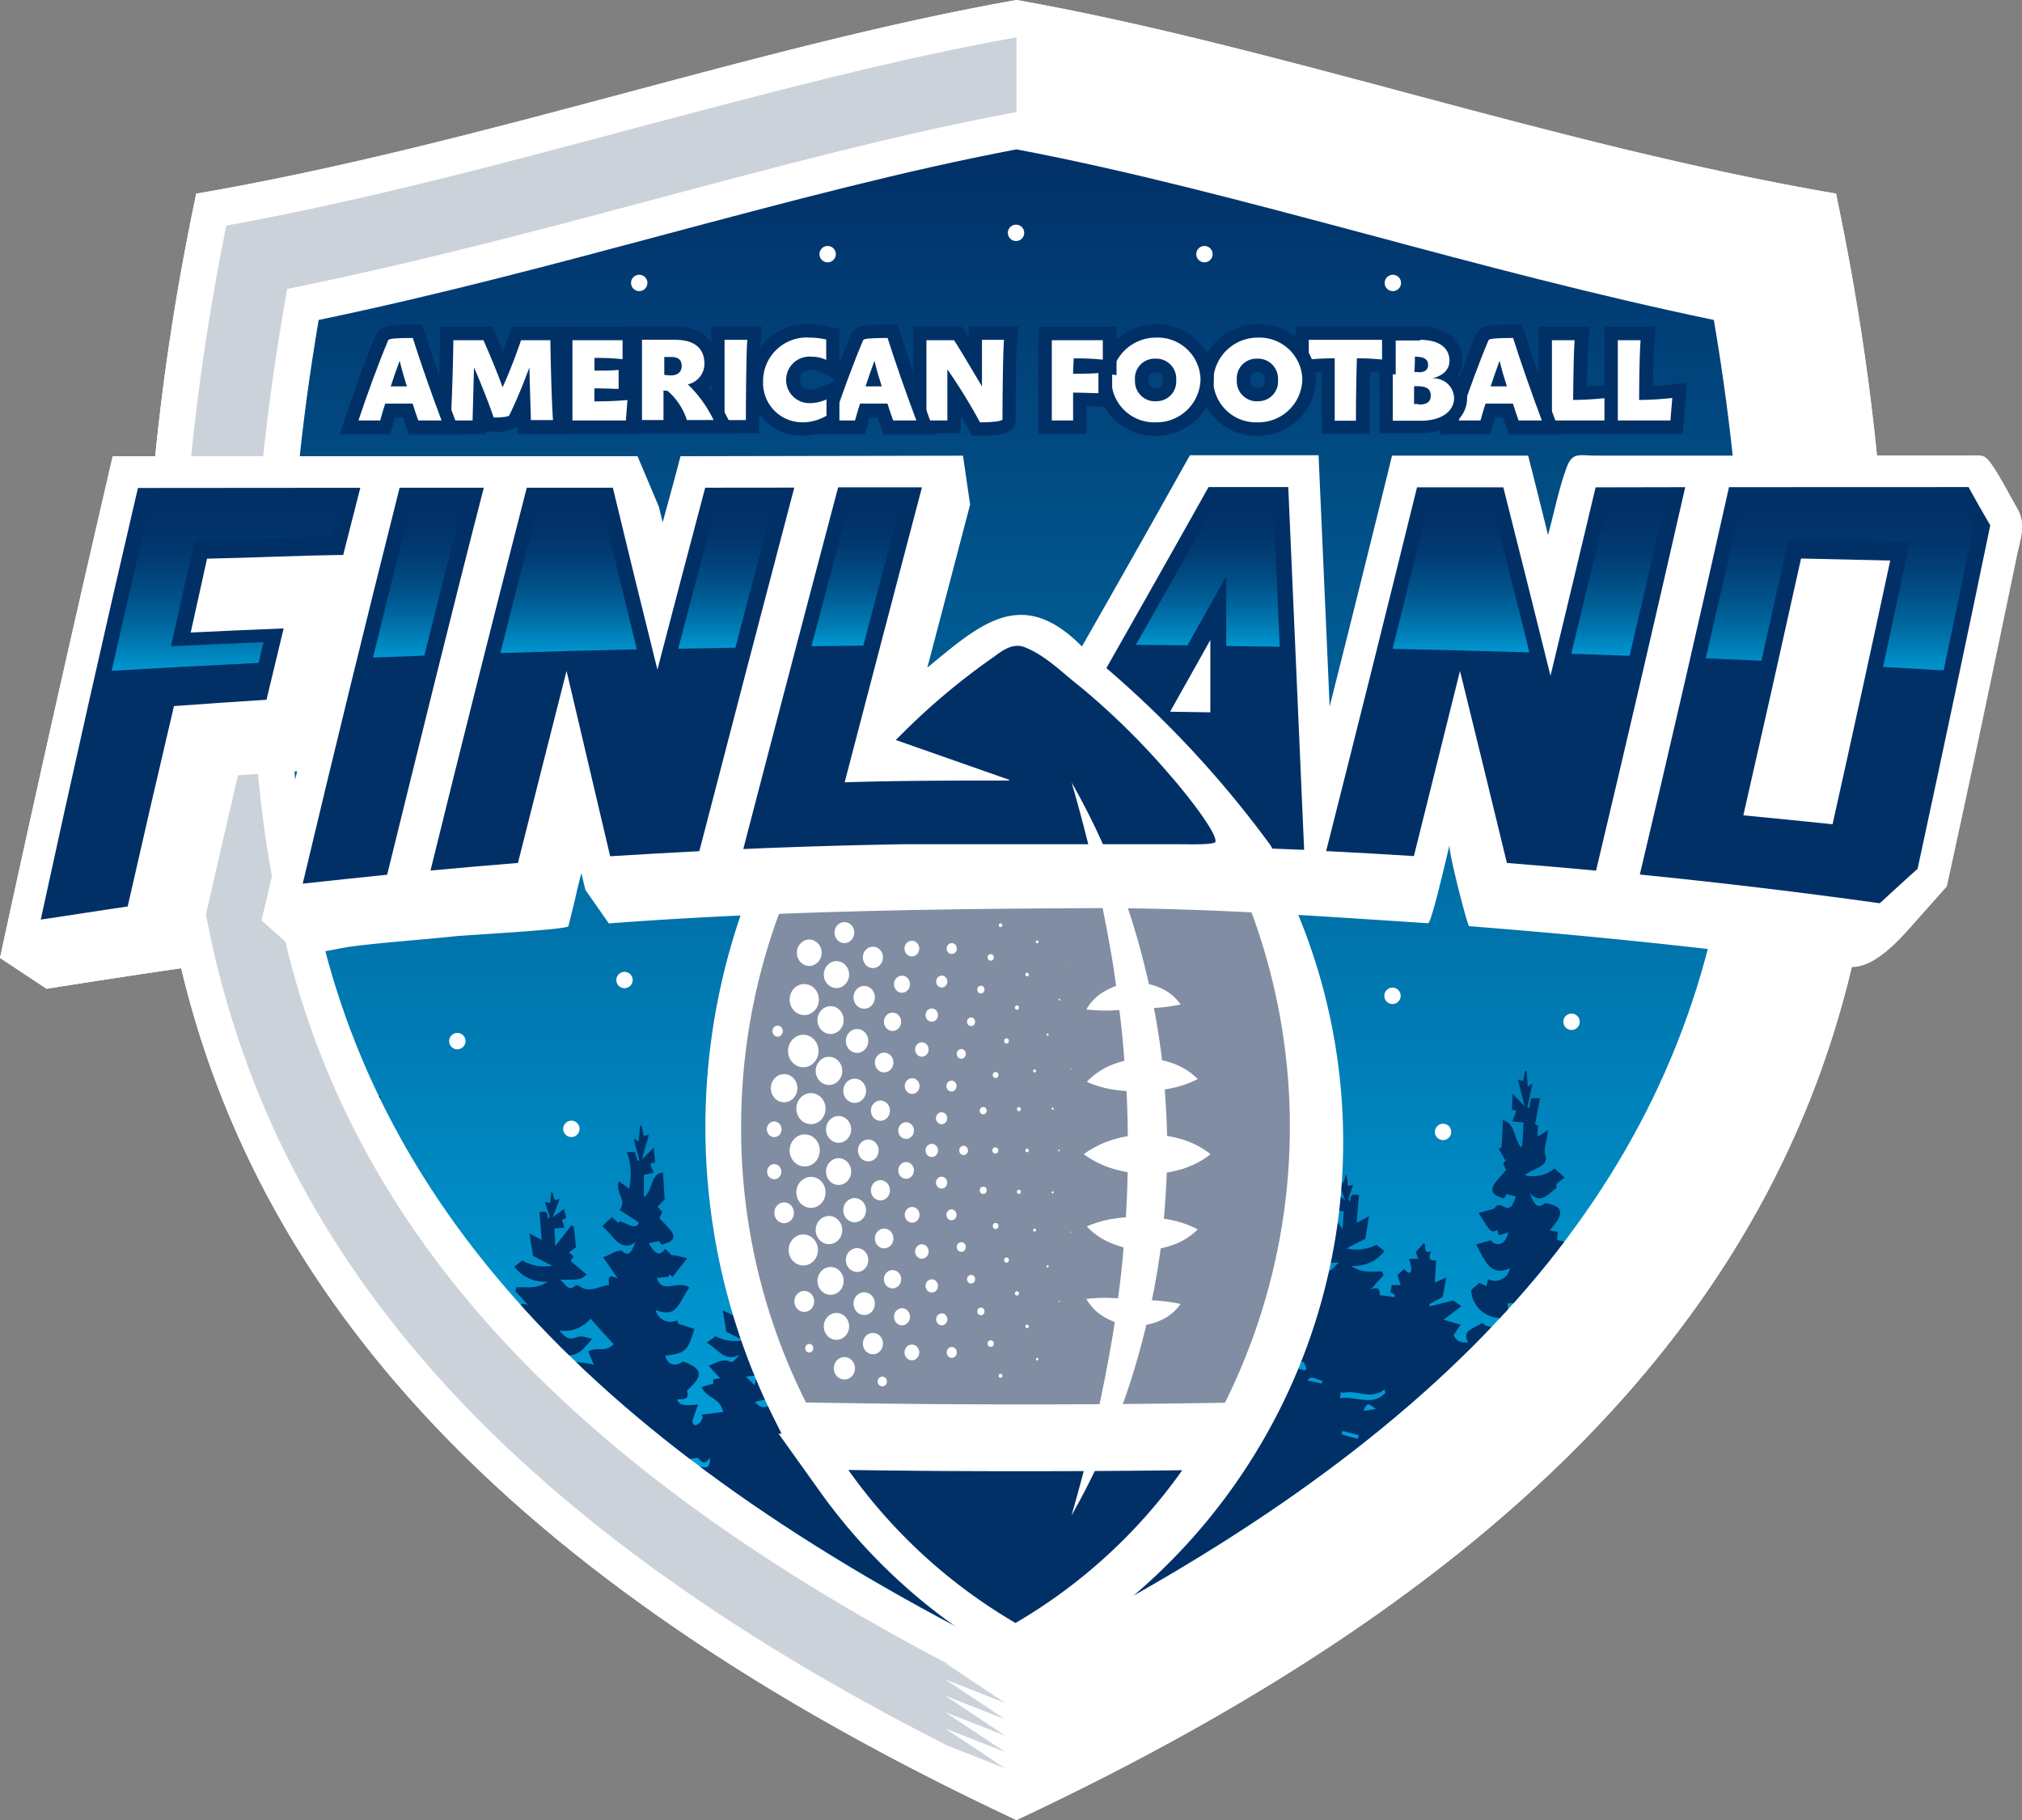 <?xml version="1.0" encoding="UTF-8"?> <svg xmlns="http://www.w3.org/2000/svg" xmlns:xlink="http://www.w3.org/1999/xlink" viewBox="0 0 226.77 204.1"><rect x="0" y="0" width="226.77" height="204.1" fill="#808080" stroke="none"/><defs><style>.cls-1{fill:none;}.cls-2,.cls-7{fill:#fff;}.cls-3{fill:url(#linear-gradient);}.cls-4{fill:#ccd2da;}.cls-5{clip-path:url(#clip-path);}.cls-6,.cls-9{fill:#013067;}.cls-7,.cls-8,.cls-9{fill-rule:evenodd;}.cls-8{fill:#818da2;}.cls-10{fill:url(#linear-gradient-2);}.cls-11{fill:url(#linear-gradient-3);}.cls-12{fill:url(#linear-gradient-4);}.cls-13{fill:url(#linear-gradient-5);}.cls-14{fill:url(#linear-gradient-6);}.cls-15{fill:url(#linear-gradient-7);}.cls-16{fill:url(#linear-gradient-8);}.cls-17{fill:url(#linear-gradient-9);}.cls-18{fill:url(#linear-gradient-10);}</style><linearGradient id="linear-gradient" x1="113.95" y1="185.87" x2="113.95" y2="16.75" gradientUnits="userSpaceOnUse"><stop offset="0" stop-color="#00b1eb"></stop><stop offset="1" stop-color="#013067"></stop></linearGradient><clipPath id="clip-path"><path class="cls-1" d="M114,185.87c-47.44-23.57-72.63-51.09-79.07-86.2l-.07-.34c-3.53-17.25-3.2-39.51.88-63.45,13.24-2.75,26.2-6.21,38.81-9.58,13.77-3.67,26.82-7.16,39.45-9.55,12.64,2.39,25.69,5.88,39.45,9.55C166,29.67,179,33.13,192.21,35.88c4.08,23.94,4.42,46.2.89,63.45l-.07.34C186.59,134.78,161.4,162.3,114,185.87Z"></path></clipPath><linearGradient id="linear-gradient-2" x1="46.92" y1="73.75" x2="46.92" y2="56.11" gradientUnits="userSpaceOnUse"><stop offset="0" stop-color="#00b1eb" stop-opacity="0.8"></stop><stop offset="1" stop-color="#013067" stop-opacity="0"></stop></linearGradient><linearGradient id="linear-gradient-3" x1="63.77" y1="73.23" x2="63.77" y2="56.1" xlink:href="#linear-gradient-2"></linearGradient><linearGradient id="linear-gradient-4" x1="81.43" y1="72.71" x2="81.43" y2="56.09" xlink:href="#linear-gradient-2"></linearGradient><linearGradient id="linear-gradient-5" x1="25.33" y1="75.19" x2="25.33" y2="56.11" xlink:href="#linear-gradient-2"></linearGradient><linearGradient id="linear-gradient-6" x1="206.33" y1="75.21" x2="206.33" y2="56.03" xlink:href="#linear-gradient-2"></linearGradient><linearGradient id="linear-gradient-7" x1="163.85" y1="73.16" x2="163.85" y2="56.06" xlink:href="#linear-gradient-2"></linearGradient><linearGradient id="linear-gradient-8" x1="181.52" y1="73.54" x2="181.52" y2="56.05" xlink:href="#linear-gradient-2"></linearGradient><linearGradient id="linear-gradient-9" x1="135.46" y1="72.52" x2="135.46" y2="56.03" xlink:href="#linear-gradient-2"></linearGradient><linearGradient id="linear-gradient-10" x1="96.08" y1="72.46" x2="96.08" y2="56.04" xlink:href="#linear-gradient-2"></linearGradient></defs><title>Amercan_Football_Finland-logo-nega-rgb</title><g id="Logo_Artwork" data-name="Logo Artwork"><path class="cls-2" d="M205.92,21.72C174.21,16.28,143.25,5.19,114,0,84.65,5.19,53.69,16.28,22,21.72c.24,0-10.65,43.29-2.92,81C26.7,144.31,56.45,177.13,114,204.1c57.5-27,87.26-59.79,94.89-101.38C216.56,65,205.68,21.69,205.92,21.72ZM193.1,99.33l-.07.34c-6.44,35.11-31.63,62.63-79.08,86.2-47.44-23.57-72.63-51.09-79.07-86.2l-.07-.34c-3.53-17.25-3.2-39.51.88-63.45,13.24-2.75,26.2-6.21,38.81-9.58,13.77-3.67,26.82-7.16,39.45-9.55,12.64,2.39,25.69,5.88,39.45,9.55C166,29.67,179,33.13,192.21,35.88,196.29,59.82,196.63,82.08,193.1,99.33Z"></path><path class="cls-2" d="M226.31,57.16l-.06-.11c-.9-1.56-1.72-3.2-2.71-4.7s-1.16-1.26-2.8-1.26H210.5a282.56,282.56,0,0,0-4.58-29.38C174.21,16.28,143.25,5.19,114,0,84.65,5.19,53.69,16.28,22,21.72a278,278,0,0,0-4.6,29.47H12.67C8.29,69.87,4.06,88.67,0,107.42l5.22,3.46q7.53-1.2,15.1-2.3C29.6,147.41,59.18,178.41,114,204.1c54.86-25.73,84.45-56.79,93.68-95.7,2.77.09,5.65-3.37,7.3-5.22l3.36-3.78c2.69-12.22,5.25-24.5,7.8-36.76C226.49,60.71,227.28,59,226.31,57.16Z"></path><path class="cls-3" d="M114,185.87c-47.44-23.57-72.63-51.09-79.07-86.2l-.07-.34c-3.53-17.25-3.2-39.51.88-63.45,13.24-2.75,26.2-6.21,38.81-9.58,13.77-3.67,26.82-7.16,39.45-9.55,12.64,2.39,25.69,5.88,39.45,9.55C166,29.67,179,33.13,192.21,35.88c4.08,23.94,4.42,46.2.89,63.45l-.07.34C186.59,134.78,161.4,162.3,114,185.87Z"></path><path class="cls-4" d="M25.38,25.3c15.64-2.84,31.11-7,46.08-11C86.23,10.39,100.19,6.66,114,4.19v8.37l-.73.14c-12.79,2.42-25.88,5.91-39.75,9.62C61,25.66,48,29.11,34.89,31.84l-2.69.56-.47,2.77c-4.21,24.7-4.51,47.18-.86,65l.05.28c6.45,35.15,30.53,62.67,75.57,86.24l-.45-.18,6.75,4.49L106,188.32l6.75,4.49L106,190.15l6.75,4.49L106,192l6.75,4.48L106,193.82l6.75,4.49L106,195.65l.06,0c-49.5-25.16-76-55.12-83.1-93.82C18.74,81.07,19.59,53.92,25.38,25.3Z"></path><g class="cls-5"><g id="c4YzKd.tif"><path class="cls-6" d="M109.08,176a13.88,13.88,0,0,1,1.65-.55V175l-3.41-1,3.15-1.44c0-.36,0-.68-.06-.87L108,171l2-1.73-2.15-.25c.18-.76,1.15-1,.61-2a4.1,4.1,0,0,1-1.65.2c.28-.45.49-.79.69-1.13l-.51-.47,1.06-.82-.18-.07c.07-.61.15-1.21.23-1.85-1.63.52-2-.66-1.12-2.1l-.45-.42.91-1.64-.17-.16-.88.22v-.92l-.78-.16c.23-.94.46-1.9.72-3l-1.84.46c.21-1,.36-1.72.51-2.42l-1.59-.23c-.14-1.49,3-4,1.21-4.55-.63-.07-.71-.64-1.06-.91-1,.82-1.86.58-2.15-.58,1.15-.31,2.64,0,2.77-2.14.87-.92.38-1.21-.45-1.86l-.79.34c0-.33-.1-.59-.15-.86a1.68,1.68,0,0,1-2.48-1.32c2.64,1.2,2.56-.89,3.78-2.69a11.2,11.2,0,0,0-1.57-.54c-.82.9-1.76.49-2.1-1l1.07.39.29-.66.53.37,1.56-2.34-1.64-.47v.13l-.86-.81c-.85,1.25-1.42.16-1.71-.85l.66.08.24-.56.47.74c2.61-.79.69-2-.29-3.35.12-.24.25-.5.41-.8l-.84-.51a16.12,16.12,0,0,0,1.24-1.24l-.24-.07c0-1.06-.11-2.12-.16-3.2-1.32.82-1.18,1.89-1.87,3.1l-.24-.07v-2.71l1.17-.22-.62-1.27.68-.15c-.06-.56-.12-1-.2-1.75l-1.27,1.4c.25-1.1.48-2.05.72-3.09l-.54.21c-.09-.52-.16-1-.24-1.45h-.19l-.12,2.09-.57-.53c.21,1,.37,1.84.54,2.68l-.21,0c0-.3-.08-.6-.12-.85h-1l.59,3-.39.2a2.6,2.6,0,0,1,.05,1.24,3,3,0,0,1-1.17-.82c.13,1.35.25,2.55.37,3.84l1.9,1.46c-.18,1.15-1.42,0-2.17-.07l-.08.2-.76-.8-1,1c1,1.32,1.86,3.66,3.86,2-.89,1.73-1.09,1.83-1.86,1.24-3,.55-1.51,1.5-.53,3.22l-.93.09.07,1c-.94.45-1.55,0-2.13-.8.69-.42.14-.69-.05-.88,1-1,.58-2.1.43-3.23-1.32-.17-1,1.69-2.09,2.19,0-.77-.06-1.42-.09-2l1.17-.18L92,131.8l.58-.21c-.06-.41-.12-.77-.2-1.31L91,131.43c.29-.84.53-1.52.81-2.35-.95.58-.56-.51-1-.83l-.13,1.38-.56-.08c.18.63.33,1.17.43,1.54l-1.28-.58.57,2.29c-.06.1-.28.29-.25.41.35,1.8-.51.33-1.08.28-.54.92.92,1.69,0,2.57l2.37,1.2c-1.16.83-2.09-.47-3.4-.44l-.91.78c1.29.6,2,2.56,3.81,1.57-.39.42-.88.93-1.18.81-.87-.37-1.54.17-2.3.28l-.11.27,1.31,1.56-.8.11v.69l-1.48.44a35.88,35.88,0,0,1,2.83,2.82c-1.08.73-2.42.67-2.67.06-1.19-.22-1,1.57-2,1.85,0-.62-.09-1.16-.14-1.69l1-.15.34-2.16-1.48,1c.26-.66.49-1.23.74-1.89l-.57.1-.19-.81L83,143.87,83.3,145l-1.14-.6-.18.21a3.73,3.73,0,0,1,.25,2.9l-1.18-.57c.14.83.27,1.55.41,2.41l1.88.94a4.53,4.53,0,0,1-3.08-.45l-1,.73c1.2.64,2,2.24,3.68,1.36-.34.39-.8.91-1,.79-.86-.44-1.56.11-2.46.43l1.29,1.42-.78.1v.49l-1.32.39c.58,1.28,2.12,1.17,2.43,2.79l-2.42.3.13.27c-.09.61-1.06,1.43-1.15.43.19-.58.39-1.17.62-1.85-1.73.18-2,.11-2.35-.55.59-.08,1.46.14,1.11-1,1.73-1.54,1.92-2.44-.43-3.27-.94.64-1.73.39-2-.65,2.37-.25,2.56-.66,3.26-3l-1.83-.58s0-.18-.11-.37a1.72,1.72,0,0,1-2.4-1.18c2.42,1,2.55-.79,3.79-2.52-1.47-.86-3.06.84-3.65-1.07l1.35-.13v-.29l.42.31,1.63-2.1-1.63-.38,0,.17-.83-.84c-.75,1.1-1.39.23-1.83-.63l1.12-.23c.06.06.23.28.31.39,2.57-.65.8-1.71-.26-3l.34-.66-.54-.59.8-.82c-.08-1.19-.14-2.16-.2-3-1.44.07-1.06,2-2.14,2.76v-2.5l1.1-.26-.4-1,.57-.17-.17-1.62L72,130c.27-1,.52-1.83.79-2.8l-.6.22-.25-1.2-.17,0L71.64,128l-.57-.31.63,2.43-.19.07c-.1-.32-.2-.64-.3-1h-.9a7.23,7.23,0,0,1,.24,4.11l-1.15-.84c-.43,1.45,1,2.11.08,3.21l2.17,1.41c-.28,1-1.46,0-2.19-.13l-.08.22-.75-.67c-.4.35-.72.64-1.07,1,1.24,1.06,2.06,3.07,3.81,1.75-.47.53-.58,2-1.66,1-.66-.05-1.21.46-2.07.73l1.66,2.42c-1.31-.73-1,.25-1,.7-1.14.13-2.19.93-3.29.15-.11-.1-.37-.18-.45-.11-.84.82-1.14-.22-1.77-.63,2.31,0,2.36,0,3-.59L64,141.41l.32-.54-.51-.42.78-.58c-.08-.83-.15-1.56-.23-2.29l-.27-.17-1.83,2.34c0-.82-.06-1.41-.09-2l1.15-.07-.31-.87.49-.23-.26-1-1.25.93c.28-.73.5-1.33.79-2.11-.92.57-.53-.51-.94-.73l-.14,1.24-.59-.12.54,1.63-.21.28c0-1.23-.62-.68-.94-.8.08,1,.16,2,.25,3.14l-1.37-.72c.14.88.26,1.62.41,2.52l2.12,1.09a4.86,4.86,0,0,1-3.34-.58l-.89.7a4.29,4.29,0,0,0,3.74,1.67c-1.17.82-2.2.61-3.5.63l-.13.43,1.44,1.59c-.86-.39-1,0-1,.62l-1.71.24,0-.3.47-.26-.14-.79h-1l.36-1.15-.74-.65c-1.14,1.19-.86-.36-.53-1.16h-1.2l.29-.73-.9-1c-.38.19.16,1.3-.83.88.47,1,0,1.14-.56,1,0,.84.1,1.62.16,2.51L50.63,145c.16.8.28,1.46.43,2.2l1.5.82-.08.23-2.59-.66c-.27.17-.59.4-.94.63l2,1.52-1.93.56.8,1.14c-.3.78-.85.92-1.63.84.81-1.36-.76-1.59-1.56-2.17-.86.75-1.77.49-1.92-.57,2.29-.53,2.56-.83,3.14-3.13l-.9-.81-.8.39-.16-.81A1.7,1.7,0,0,1,43.55,144c2.56,1,2.57-.86,3.79-2.65l-1.62-.49c-.77.83-1.72.46-2-.87l1.06.32.2-.59c.7.32.7.32,2.09-1.91l-1.78-.5c-.74-1.45-1.5,1.5-2.38-1.34l1-.29.33.5c2.6-.73.72-1.87-.27-3.21l.35-.73-.62-.66.39.31.72-1.28-.32-.16c0-1-.09-2.06-.14-3-1.36.4-1.16,2.07-2,3l-.17-.09-.14-2.65,1.25-.12c-.2-.51-.32-.84-.45-1.16l.52-.21c0-.64,0-1.09-.08-1.74l-1.38,1.41.77-3-.6.18-.21-1.14-.16,0c0,.58-.08,1.15-.12,1.77l-.56-.35c.21,1,.39,1.81.58,2.66l-.23,0c-.06-.35-.13-.71-.19-1.06h-.95c.19,1,.36,1.86.56,2.88l-.34.23a5.57,5.57,0,0,1,0,1.15,3.55,3.55,0,0,1-1.12-.71c-.06,1.15.59,2,.2,3-.17,1.18,1.4,1.25,2.36,2.09-.59.42-1.14,0-1.78-.08a2.34,2.34,0,0,1-1.56-.68l-1.13,1,.92.73,0,.44c1,.67,1.77,1.93,3,.56-.61,1.57-1,1.74-1.73,1.13-2.6.45-1.85,1.49-.51,3.07l-.91.16,0,.91-1.6.4c10.12,10.51,19.05,23,31,31.65,3.6,2.38,10.42,6.82,14.49,10.16.39-.29.83-.57,1.33-.94L83.32,184c.36.3.71.61,1.05.92h.71c0-.58-.08-1.05-.11-1.51,1.17.46,2.1,1.44,3.37.24.33-.09,1.42.53,1.61.32.38-.66.9-.12,1.31-.36s1.11-.62,1.67-.93l-.09-.23L91.21,182v-.41l1.63-.43c-.09.5-.14.75-.2,1.09l.65-.27c.07,1.74,1.37.77,2.18,1,.4.42.57.07.88-.05,1.28-.47,2.47-.74,2,1.06,0,.09,0,.18.07.42,2.53.3,1.72-.67,1.71-2.58l.31-.1c.2.49.4,1,.63,1.56.75-.19,1.8.56,2.23-.75a12,12,0,0,0,7.25-1.25l-.06-.21-1.21-.32a7.6,7.6,0,0,0,1.23-3.12C108.46,178.26,106,177.5,109.08,176ZM52.83,149.18c0-.57-.08-.87-.12-1.25h1.16ZM57.15,153c-.19-2.22.63-1.88,1.57-.26Zm7.28-3c-.62.34-1.15-.17-1.72-.8a3.78,3.78,0,0,0,3.51-1.33l2.59,2.87c-1,1-1.69.23-2.83.79.2.49.38.92.62,1.53-1.32-.47-2.74,0-3.8-1.28,1.74.64,2.52-.32,3.6-1.65C65.71,150,65.17,149.66,64.43,150.07Zm-.59,5.4c1,.1,2.29-1.15,3,.74l-1-.42A1.42,1.42,0,0,1,63.84,155.47Zm2.78,5,2.27-.8A1.68,1.68,0,0,1,66.62,160.43Zm9.86,3.35,1.79-.27c.32.35.75,1,1.35-.06,0,1.11-.24,1.24-1.05,1.05S77,164.7,76.48,163.78Zm1,3.27,3-.38C79.5,167.08,78.67,168.25,77.48,167.05Zm9-15.26H84.54C85.86,150.94,86,151,86.47,151.79Zm-2.83,2.61,1.21-.13c-.07.33-.13.64-.22,1.11Zm3.43,2.76c-.83.51-1.49,1.17-2.41.08l3.19-.73.06.09Zm2.77,22c-.7.43-1.37-.42-2-.66v-.19l1.92-.3C89.82,178.36,90,178.91,89.84,179.19ZM91,142.47c1.15.17,2.34-.34,3.19,1a3.26,3.26,0,0,1-.43.26C92.61,142.61,91.74,144.43,91,142.47Zm.76,5.89,1.47.1C92.75,149.22,92.43,149.19,91.71,148.36ZM92,145.7c.88-.36,1.25-.73,1.9.32C92.24,146.12,92.24,146.12,92,145.7Zm1.92-.29.95-1.14.73,1C94.7,146.1,94.4,146.11,93.87,145.41Z"></path></g><g id="c4YzKd.tif-2" data-name="c4YzKd.tif"><path class="cls-6" d="M124,181.9c.2,0,.47-.22.57-.13,1.28,1.2,2.21.23,3.38-.23,0,.45-.07.92-.11,1.51h1.88c-.12-.87-.23-1.72-.37-2.77,1.43.71,2.13,2.4,3.63,2,1-.1,2,.46,2.86-.54.18-.18.6,0,.77.17,1.43-.77,3.08-1.21,4.56-1.91a1.82,1.82,0,0,1,.14-.28l.11.16c6.78-4.39,18.81-9.33,21.36-17,3.07-5.35,7.81-8.46,12.45-12-.15-.11-.32-.2-.48-.3l.29.44-1.57.26c.08-.77-.31-1.75.58-1.51a7,7,0,0,0-.08-1.17l.79.86,1.74-2.36-2-.13,1.67-2.6a5.69,5.69,0,0,0-2.79-.72l-.13-.42c1.05-1.29,1.95-2.4,3-3.78l-1.61-.41.06-.91-.91-.15c1.35-1.53,2-2.67-.51-3.07-.77.61-1.12.44-1.73-1.14,1.24,1.37,2.06.11,3-.55l0-.45.92-.73-1.12-1a3.91,3.91,0,0,1-3.34.75c1-.83,2.53-.91,2.35-2.09-.38-1,.27-1.86.21-3a3.58,3.58,0,0,1-1.12.72,5.57,5.57,0,0,1,.05-1.15l-.34-.23c.2-1,.37-1.92.56-2.88h-1c-.07.35-.13.7-.2,1.06l-.22-.06c.18-.85.37-1.7.58-2.66l-.56.36c0-.62-.08-1.2-.12-1.77l-.16,0c-.07.36-.14.72-.21,1.14l-.6-.18.77,3-1.38-1.41c0,.65,0,1.11-.08,1.74l.51.22-.44,1.16,1.25.12c0,.81-.09,1.73-.14,2.64l-.18.09c-.79-1-.59-2.64-2-3,0,1-.09,2-.14,3.06l-.31.15.72,1.29.39-.31-.63.65.35.73c-1,1.29-2.79,2.55-.26,3.21.11-.16.26-.4.33-.49l1,.28c-.78,2.75-1.66,0-2.38,1.35l-1.78.49c1.38,2.23,1.38,2.23,2.09,1.92l.19.58,1.06-.31c-.31,1.33-1.27,1.69-2,.87l-1.63.48c1,1.69,1.51,3.68,3.8,2.66a1.7,1.7,0,0,1-2.48,1.21c0,.23-.09.46-.16.8l-.8-.38-.91.81a3.28,3.28,0,0,0,3.15,3.13c-.15,1.05-1.06,1.31-1.92.56-.8.59-2.38.82-1.56,2.17-.78.08-1.33-.06-1.63-.83l.79-1.14-1.92-.56,2-1.52-.94-.64-2.59.66-.08-.23,1.5-.81c.14-.74.27-1.4.43-2.2l-1.31.58c.06-.89.1-1.68.16-2.52-.57.1-1,0-.56-1-1,.42-.45-.69-.84-.89l-.89,1,.29.74H158c.36.79.53,2.31-.53,1.15l-.74.66c.11.36.23.73.36,1.14h-1l-.15.8.48.26,0,.29-1.7-.23c.08-.62-.11-1-1-.62l1.44-1.6-.14-.43c-1.29,0-2.32.19-3.49-.62a4.29,4.29,0,0,0,3.74-1.67l-.9-.7A4.9,4.9,0,0,1,151,140l2.12-1.08c.15-.9.27-1.64.41-2.53l-1.38.73c.1-1.17.18-2.14.26-3.14-.32.12-.93-.43-1,.79l-.2-.28.54-1.62-.6.12c0-.44-.09-.82-.13-1.24-.41.21,0,1.29-.94.73l.78,2.11-1.24-.94c-.11.45-.18.71-.26,1l.49.24-.31.86,1.14.07c0,.58-.05,1.17-.09,2l-1.82-2.34-.28.17-.22,2.28c.2.16.46.35.78.58l-.51.43.32.54L147.22,141c.58.58.63.59,2.95.59-.63.41-.93,1.45-1.78.63-1.26.65-2.4.34-3.74,0,0-.44.31-1.42-1-.69L145.3,139c-3-1.78-2.33,1-3.73-1.71,1.69,1.32,2.64-.7,3.82-1.75l-1.07-1-.75.68-.09-.22c-.72.12-1.9,1.17-2.18.12l2.17-1.41c-.91-1.09.51-1.76.08-3.2l-1.15.83a7.19,7.19,0,0,1,.24-4.1h-.9c-.11.35-.2.67-.3,1l-.19-.07.63-2.44-.57.31c0-.58-.08-1.18-.12-1.78l-.17,0c-.09.39-.17.78-.25,1.2l-.6-.22c.27,1,.51,1.83.79,2.8-.52-.49-.91-.85-1.34-1.27-.07.64-.12,1.09-.17,1.62l.57.18-.4,1,1.09.25v2.5c-1.08-.73-.69-2.69-2.13-2.76-.06.9-.12,1.86-.2,3.05l.8.83-.54.59.34.66c-1.08,1.19-2.77,2.37-.26,3l.3-.39,1.13.24c-.44.85-1.09,1.73-1.83.63l-.83.84,0-.18-1.62.39,1.63,2.09.41-.31v.3l1.36.12c-.58,1.91-2.22.22-3.65,1.08,1.11,1.65,1.56,3.55,3.79,2.52a1.71,1.71,0,0,1-2.41,1.17c-.05.19-.11.39-.1.38l-1.83.57c.48,2.07,1.2,2.9,3.26,3-.23,1-1,1.29-2,.66-2.29.74-2.14,1.82-.43,3.26-.35,1.12.52.89,1.11,1-.34.66-.62.73-2.35.56.71,1.16.75,3.69-.54,1.42l.11-.22c-1.43.67-3,1.68-4.6.89l0-.39a2.85,2.85,0,0,0,2.5-.81l-.33,0c.32-1.63,1.86-1.52,2.44-2.8L133,153.2v-.49l-.78-.1c.47-.52.88-1,1.28-1.43-.89-.31-1.59-.86-2.45-.42-.23.11-.69-.4-1-.79,1.63.88,2.47-.72,3.68-1.37l-1-.72a4.56,4.56,0,0,1-3.07.45l1.87-.94c.15-.86.27-1.58.42-2.42l-1.18.58a3.67,3.67,0,0,1,.25-2.9l-.18-.21-1.14.6L130,142l-.71-1.45-.2.82-.56-.1c.25.65.48,1.22.74,1.89l-1.48-1,.34,2.16,1,.14c-.05.54-.09,1.08-.15,1.7-1-.28-.85-2.07-2-1.86-.25.62-1.59.67-2.67-.06a34.15,34.15,0,0,1,2.83-2.81l-1.49-.44v-.69l-.79-.12,1.31-1.56-.12-.26c-1.28-.7-2.48.25-3.48-1.1,1.8,1,2.53-1,3.82-1.56l-.92-.78c-1.3,0-2.23,1.27-3.39.44l2.36-1.2c-1-.88.5-1.65,0-2.57-.57,0-1.43,1.51-1.08-.28,0-.12-.19-.32-.26-.41.16-.65.34-1.34.57-2.3-.52.25-.9.42-1.28.59.11-.37.26-.91.43-1.54l-.55.08c0-.47-.08-.88-.13-1.39-.4.33,0,1.42-1,.83.29.84.52,1.51.82,2.36l-1.33-1.16c-.08.55-.14.91-.21,1.32l.59.21-.42.8,1.17.19c0,.61-.06,1.27-.09,2-1-.5-.77-2.36-2.09-2.19-.15,1.13-.61,2.27.42,3.23-.18.18-.73.45,0,.88-.58.79-1.2,1.25-2.13.8l.07-1-.93-.1c1-1.63,2.32-2.76-.53-3.21-.77.59-1,.49-1.86-1.24,2,1.66,2.82-.67,3.86-2l-1-.94-.76.79-.08-.2c-.75.08-2,1.23-2.17.07l1.9-1.45c.12-1.29.24-2.49.37-3.85a3,3,0,0,1-1.17.82,2.57,2.57,0,0,1,0-1.23l-.39-.21c.21-1.07.39-2,.58-3h-1c0,.25-.08.55-.12.85l-.21,0c.17-.83.33-1.66.53-2.67l-.56.53c0-.76-.08-1.43-.12-2.1h-.19l-.24,1.45-.54-.21c.24,1,.46,2,.72,3.09l-1.28-1.39c-.08.7-.13,1.19-.19,1.74l.67.16-.61,1.26,1.17.22v2.71l-.24.08c-.69-1.22-.55-2.28-1.87-3.1-.06,1.07-.11,2.13-.16,3.19l-.24.08a13.19,13.19,0,0,0,1.24,1.24l-.84.5.41.81c-1,1.24-2.74,2.74-.29,3.35l.47-.74.23.55.67-.07c-.3,1-.86,2.1-1.72.85l-.85.81v-.13l-1.63.46,1.56,2.34.53-.37.29.67,1.07-.39c-.34,1.47-1.28,1.87-2.1,1a13.19,13.19,0,0,0-1.57.54c1,1.7,1.44,3.93,3.78,2.7a1.68,1.68,0,0,1-2.48,1.32l-.16.86-.78-.35c-.8.55-1.29,1.08-.45,1.87.12,2.14,1.62,1.82,2.77,2.13-.29,1.17-1.14,1.41-2.15.59-.35.27-.44.83-1.06.9-1.8.93,1.38,3,1.21,4.56l-1.59.23c.14.7.3,1.45.5,2.42l-1.83-.46.72,3-.78.17v.92l-.88-.22-.17.16c.29.53.59,1.06.91,1.63l-.45.43c.86,1.38.45,2.64-1.12,2.1.08.63.15,1.24.23,1.84l-.19.08c.34.25.67.51,1.07.82l-.51.47c.2.34.41.68.68,1.12a3.88,3.88,0,0,1-1.64-.19c-.54,1,.43,1.22.61,2l-2.15.25,2,1.73-2.4.71-.06.87,3.15,1.44-3.41,1v.45c3.14.53,4.69,3.16.25,2.12a7.6,7.6,0,0,0,1.23,3.12l-1.21.31-.06.22a11.9,11.9,0,0,0,7.24,1.24c.44,1.32,1.49.57,2.24.75l.62-1.55.31.09c-.09,1.78-.59,3,1.72,2.59-.06-2.05,0-2.16,2-1.48.32.12.49.46.89.05.78-.18,2.15.73,2.18-1l.65.28c-.06-.34-.11-.59-.2-1.09l1.62.43v.41l-1.63.49-.09.23c.56.31,1.12.6,1.67.93s.93-.3,1.3.36C123.07,182.24,123.67,182,124,181.9Zm46.19-35.75-1,1.25c-.06-.57-.09-.88-.12-1.25Zm-6.6,11.08,0-1.07,1.42,1.07Zm-1.14-3,1.08-.87,2.64,1.72,0,.29c-1.63.23-3.27,1-4.87.11C161.85,155.11,163,155.47,162.48,154.26Zm-10.17,7.13-1.82-.51.09-.39,1.83.47Zm.65-3.14c.35-.91.5-.95,1.36-.21ZM150.38,156l.18.22c1.57-.46,3.14.87,4.71-.42l.11.39c-1.45,1.56-3.28.34-5.09.6Zm-2.08-1.11-.05.26-1.62-.34C147,154.36,147,154.36,148.3,154.86Zm-2.09-2.17.33.76c-.1.07-.24.23-.3.2-.89-.51-2.11.39-2.88-.75Zm-5.59-5.41.28-.12v1.07c-.69-.1-1.24-.17-1.56-.95Zm.43,3.91c-.53.46-1.14.19-1.93-.88Zm-8.53,13.6,2.15-.51C133.89,165.31,133.23,165.42,132.52,164.79Zm.19-4.95c.1-.08.22-.3.27-.28.84.41,1.58-.29,2.37-.33l.08.22-1.53.92.46.72-3.43.24ZM111,171.57v-.35l2-.15c0,.17,0,.33,0,.5Zm3-5.63c-1.17-.22-2.43.83-3.53-.51l3.54.3Zm-.1-8c-.71-.58-1.9.33-2.36-.94.51-.52,1.61-.32,3,.63C114.17,157.74,113.9,158,113.82,157.9Zm0-1.84-.37-.25c0-.47-.1-.94-.17-1.64l1.36.88C114.32,155.37,113.47,154.76,113.86,156.06Zm6.13,5.15c.88-.52,1.28-.45,1.54.37Zm3-2.28a18,18,0,0,1-3.93-1l.08-.29a11.4,11.4,0,0,0,1.9.18c.64-1,1.14-.18,1.51.22s.8.66,1.27,0C123.91,159.15,123.81,159.19,123,158.93Z"></path></g></g><circle class="cls-2" cx="51.29" cy="116.75" r="0.92"></circle><circle class="cls-2" cx="64.08" cy="126.59" r="0.92"></circle><circle class="cls-2" cx="70.04" cy="109.9" r="0.92"></circle><circle class="cls-2" cx="71.69" cy="31.73" r="0.92"></circle><circle class="cls-2" cx="156.21" cy="31.73" r="0.92"></circle><circle class="cls-2" cx="113.95" cy="26.11" r="0.92"></circle><circle class="cls-2" cx="92.82" cy="28.5" r="0.92"></circle><circle class="cls-2" cx="135.08" cy="28.5" r="0.92"></circle><circle class="cls-2" cx="156.17" cy="111.67" r="0.92"></circle><circle class="cls-2" cx="161.84" cy="126.93" r="0.92"></circle><circle class="cls-2" cx="176.25" cy="114.58" r="0.92"></circle><path class="cls-2" d="M173.3,47.9V37.36h4.12l-.07.82c-.1,1.21-.14,3.74-.16,5.91,1.2,0,2.15-.13,2.88-.2l.9-.1-.33,4.11Z"></path><path class="cls-6" d="M176.6,38.11c-.11,1.41-.15,4.52-.17,6.74a36.83,36.83,0,0,0,3.72-.22l-.2,2.52h-5.9v-9h2.55m1.63-1.5h-5.68v12h8.78l.11-1.38.21-2.52.14-1.8-1.8.19c-.55.06-1.23.12-2,.17,0-2.43.08-4.2.15-5.07l.13-1.63Z"></path><path class="cls-2" d="M180.68,47.9V37.36h4.12l-.06.82c-.1,1.21-.15,3.74-.16,5.91,1.19,0,2.15-.13,2.88-.2l.9-.1L188,47.9Z"></path><path class="cls-6" d="M184,38.11c-.12,1.41-.16,4.52-.17,6.74a36.83,36.83,0,0,0,3.72-.22l-.21,2.52h-5.9v-9H184m1.63-1.5h-5.69v12h8.78l.12-1.38.2-2.52.15-1.8-1.8.19c-.55.06-1.23.12-2,.17,0-2.43.08-4.2.15-5.07l.14-1.63Z"></path><path class="cls-2" d="M169.79,47.9l-.18-.49c-.13-.36-.32-.91-.48-1.4h-2c-.11.36-.21.72-.3,1l-.24.85h-4.05l.33-1c1.14-3.37,2.4-6.77,3.36-9.08.26-.6.83-.72,3.43-.72h.55l.17.52c.83,2.64,2.07,6.18,3.22,9.25l.39,1Z"></path><path class="cls-6" d="M169.68,37.86c.84,2.65,2.09,6.24,3.24,9.29h-2.61c-.18-.49-.47-1.37-.63-1.89h-3.07c-.22.62-.41,1.35-.57,1.89H163.6c1-3,2.27-6.47,3.34-9,.08-.18.87-.25,2.74-.25m-2.45,5.43H169c-.3-.93-.56-1.81-.82-2.88-.41,1.1-.71,2-1,2.88m3.55-6.93h-1.1c-2.33,0-3.61,0-4.11,1.16-1,2.35-2.24,5.76-3.39,9.15l-.67,2h5.66l.31-1.09.09-.31c.05-.16.09-.32.14-.49h.88c.12.34.23.67.32.91l.36,1h5.82l-.76-2c-1.16-3.06-2.39-6.59-3.22-9.22l-.33-1Z"></path><path class="cls-2" d="M155.45,47.9V37.36h3.81c3,0,4.05,1.59,4.05,3.08a2.47,2.47,0,0,1-.76,1.82,2.77,2.77,0,0,1,1.24,2.35c0,1.63-1.39,3.29-4.48,3.29Zm3.9-3.33c.3,0,.36-.09.36-.09a.41.41,0,0,0,0-.16c0-.12,0-.24-.37-.29C159.36,44.22,159.35,44.57,159.35,44.57Zm0-3.68.05,0a.35.35,0,0,0,0-.11h0Z"></path><path class="cls-6" d="M159.26,38.11c2.27,0,3.3,1,3.3,2.33,0,1.09-.83,1.75-2,2a2.28,2.28,0,0,1,2.52,2.2c0,1.4-1.31,2.54-3.73,2.54H156.2v-9h3.06m-.18,3.57c.65,0,1.08-.22,1.08-.83s-.4-.92-1.48-.92c0,.58,0,.84-.06,1.72l.46,0m0,3.65c.7,0,1.38-.14,1.38-1s-.62-1.06-1.55-1.06a1.83,1.83,0,0,0-.32,0c0,1,0,1.4,0,2h.5m.16-8.72H154.7v12h4.61c2.52,0,5.23-1.27,5.23-4a3.47,3.47,0,0,0-1-2.44,3.26,3.26,0,0,0,.48-1.73c0-1.77-1.26-3.83-4.8-3.83Z"></path><path class="cls-2" d="M149,47.9v-7c-.89,0-1.57.06-2.06.12l-.84.11V37.36h9.72v3.81l-.84-.11q-.72-.09-2-.12c-.06,2.09-.08,4.77-.08,6.21v.75Z"></path><path class="cls-6" d="M155,38.11v2.21a27.11,27.11,0,0,0-2.82-.14c-.08,2.21-.11,5.39-.11,7h-2.38v-7a28,28,0,0,0-2.91.14V38.11H155m1.5-1.5H145.31V42l1.69-.21c.31,0,.71-.07,1.22-.09v6.93h5.38v-1.5c0-1.26,0-3.49.06-5.43.48,0,.88.05,1.19.09l1.68.21V36.61Z"></path><path class="cls-2" d="M141,48.11a5.54,5.54,0,0,1-5.75-5.44,5.68,5.68,0,0,1,5.78-5.56,5.53,5.53,0,0,1,5.75,5.43A5.69,5.69,0,0,1,141,48.11ZM141,41a1.46,1.46,0,0,0-1.53,1.65,1.49,1.49,0,0,0,1.6,1.62,1.44,1.44,0,0,0,1.52-1.62A1.5,1.5,0,0,0,141,41Z"></path><path class="cls-6" d="M141.06,37.86a4.81,4.81,0,0,1,5,4.68,4.93,4.93,0,0,1-5,4.82,4.81,4.81,0,0,1-5-4.69,5,5,0,0,1,5-4.81m0,7.13a2.2,2.2,0,0,0,2.27-2.37,2.25,2.25,0,0,0-2.34-2.4,2.21,2.21,0,0,0-2.28,2.4A2.25,2.25,0,0,0,141.08,45m0-8.63a6.43,6.43,0,0,0-6.53,6.31,6.28,6.28,0,0,0,6.5,6.19,6.44,6.44,0,0,0,6.53-6.32,6.27,6.27,0,0,0-6.5-6.18Zm0,7.13a.76.76,0,0,1-.85-.87c0-.81.45-.9.78-.9.57,0,.84.29.84.9,0,.78-.44.87-.77.87Z"></path><path class="cls-2" d="M129.6,48.11a5.54,5.54,0,0,1-5.75-5.44,5.68,5.68,0,0,1,5.79-5.56,5.53,5.53,0,0,1,5.74,5.43A5.68,5.68,0,0,1,129.6,48.11Zm0-7.14a1.47,1.47,0,0,0-1.54,1.65,1.49,1.49,0,0,0,1.6,1.62,1.44,1.44,0,0,0,1.52-1.62A1.5,1.5,0,0,0,129.59,41Z"></path><path class="cls-6" d="M129.64,37.86a4.8,4.8,0,0,1,5,4.68,4.93,4.93,0,0,1-5,4.82,4.81,4.81,0,0,1-5-4.69,5,5,0,0,1,5-4.81m0,7.13a2.2,2.2,0,0,0,2.27-2.37,2.24,2.24,0,0,0-2.33-2.4,2.21,2.21,0,0,0-2.29,2.4A2.25,2.25,0,0,0,129.65,45m0-8.63a6.44,6.44,0,0,0-6.54,6.31,6.29,6.29,0,0,0,6.5,6.19,6.44,6.44,0,0,0,6.53-6.32,6.27,6.27,0,0,0-6.49-6.18Zm0,7.13a.76.76,0,0,1-.85-.87c0-.81.45-.9.79-.9.56,0,.83.29.83.9,0,.78-.44.87-.77.87Z"></path><path class="cls-2" d="M117.17,47.9V37.36h7.26V41.2l-.49-.07v3.76l-.8,0c-.49,0-1.26-.05-2.07-.06,0,.54,0,1.33,0,2.37v.75Zm3.94-6.75c.7,0,1.34,0,2-.07l.33,0C123,41,122.24,41,121.12,41,121.12,41,121.11,41.09,121.11,41.15Z"></path><path class="cls-6" d="M123.68,38.11v2.22a29.17,29.17,0,0,0-3.27-.14c0,.48-.06,1.15-.06,1.72,1.09,0,1.93,0,2.84-.08v2.26c-.65,0-1.75-.06-2.84-.06,0,.4,0,1.43,0,3.12h-2.39v-9h5.76m1.5-1.5h-8.76v12h5.39V45.54l1.29.05,1.59.09V42l.49.07V36.61Z"></path><path class="cls-2" d="M109.47,48.11l-.21-.39c-.78-1.39-1.49-2.61-2.26-3.83v4h-3.85V37.36h4.26l.22.35c.66,1,1.21,1.93,1.75,2.84V37.36h4l-.06.81c-.13,1.54-.17,6.72-.17,8.85,0,.82-.79,1.09-3.27,1.09Z"></path><path class="cls-6" d="M112.6,38.11c-.13,1.6-.17,7-.17,8.91,0,.23-1.32.34-2.52.34a63.33,63.33,0,0,0-3.66-5.94v5.73H103.9v-9H107c1.2,1.89,2,3.31,3.13,5.18V38.11h2.47m1.63-1.5h-5.6v1.28l-.37-.58-.44-.7H102.4v12h5.35V46.58c.28.48.56,1,.86,1.51l.43.77h.87c1.7,0,4,0,4-1.84,0-2.36,0-7.36.16-8.79l.14-1.62Z"></path><path class="cls-2" d="M99.64,47.9l-.18-.49c-.13-.36-.32-.91-.48-1.4H97l-.29,1-.25.87h-4l.33-1c1.14-3.37,2.4-6.77,3.36-9.08.26-.61.84-.72,3.43-.72h.55l.17.52c.83,2.64,2.07,6.19,3.23,9.25l.38,1Z"></path><path class="cls-6" d="M99.53,37.86c.84,2.65,2.09,6.24,3.24,9.29h-2.6c-.18-.49-.48-1.37-.64-1.89H96.46c-.22.62-.41,1.35-.57,1.89H93.45c1-3,2.28-6.47,3.35-9,.07-.18.86-.25,2.73-.25m-2.45,5.43h1.81c-.3-.93-.56-1.81-.82-2.88-.41,1.1-.7,2-1,2.88m3.55-6.93h-1.1c-2.33,0-3.61,0-4.11,1.16-1,2.35-2.24,5.76-3.39,9.15l-.67,2H97l.32-1.09.09-.32c0-.16.09-.32.13-.48h.88c.12.35.23.67.32.91l.36,1h5.82l-.76-2C103,43.57,101.8,40,101,37.4l-.33-1Z"></path><path class="cls-2" d="M90,48.11a5.18,5.18,0,0,1-5.22-5.26,5.62,5.62,0,0,1,5.88-5.74,9.28,9.28,0,0,1,2.17.24l.56.14v4.12L92.29,41A3.22,3.22,0,0,0,91,40.75c-1.32,0-2,.63-2,1.87a1.71,1.71,0,0,0,1.81,1.84,4,4,0,0,0,1.58-.36l1-.47v3.42l-.37.22A6.07,6.07,0,0,1,90,48.11Z"></path><path class="cls-6" d="M90.66,37.86a8.71,8.71,0,0,1,2,.21v2.29A3.78,3.78,0,0,0,91,40a2.61,2.61,0,1,0-.19,5.21,4.67,4.67,0,0,0,1.88-.42v1.83a5.34,5.34,0,0,1-2.64.74,4.41,4.41,0,0,1-4.47-4.51,4.9,4.9,0,0,1,5.13-5m0-1.5A6.42,6.42,0,0,0,84,42.85a5.92,5.92,0,0,0,6,6,6.88,6.88,0,0,0,3.39-.94l.75-.43V36.9L93,36.62a10,10,0,0,0-2.35-.26Zm.1,7.35a1,1,0,0,1-1.06-1.09c0-.69.21-1.12,1.25-1.12a2.52,2.52,0,0,1,1,.18l1.82,1L92,43.42a3.2,3.2,0,0,1-1.27.29Z"></path><path class="cls-2" d="M80.51,47.9V37.36h4.11l-.07.81c-.12,1.55-.15,7.14-.15,9v.75Z"></path><path class="cls-6" d="M83.81,38.11c-.13,1.6-.16,7.19-.16,9H81.26v-9h2.55m1.62-1.5H79.76v12h5.39v-1.5c0-2.73,0-7.56.15-8.92l.13-1.62Z"></path><path class="cls-2" d="M76.55,47.9l-.19-.48a9.82,9.82,0,0,0-1.19-2.2c0,.72,0,1.39,0,1.93v.75H71.28V37.36h4.5c2.48,0,4,1.28,4,3.41a3.07,3.07,0,0,1-1.32,2.57,19,19,0,0,1,2.26,3.46l.58,1.1Zm-1.32-6.56c.5,0,.5-.15.5-.32s0-.29-.45-.29h0c0,.13,0,.54,0,.61Z"></path><path class="cls-6" d="M75.78,38.11C78,38.11,79,39.17,79,40.77a2.35,2.35,0,0,1-1.86,2.33,13.91,13.91,0,0,1,2.89,4h-3a7.18,7.18,0,0,0-2.16-3.27,2.48,2.48,0,0,1-.46-.05c0,1.23,0,2.44,0,3.32H72v-9h3.75m-.55,4c.93,0,1.25-.49,1.25-1.07s-.28-1-1.2-1H74.5c0,.69,0,1.24,0,2a5.63,5.63,0,0,0,.78.07m.55-5.48H70.53v12h5.38v-.31l.13.31h6.48l-1.16-2.2a24.29,24.29,0,0,0-1.89-3,3.83,3.83,0,0,0,1-2.65c0-2-1.24-4.16-4.72-4.16Z"></path><path class="cls-2" d="M63.45,47.9V37.36h7.12v3.78l-.49-.06v3.05l1-.09L70.8,47.9Z"></path><path class="cls-6" d="M69.82,38.11v2.17a26.54,26.54,0,0,0-3.15-.14c0,.41,0,.85,0,1.42,1.36,0,1.81,0,2.71-.08v2.13c-.64,0-1.37-.06-2.72-.06,0,.38,0,1,0,1.46,1.55,0,2.69-.06,3.71-.15l-.18,2.29H64.2v-9h5.62m1.5-1.5H62.7v12h8.79l.11-1.38L71.78,45l.14-1.77-1.09.1V41.94l.49.07v-5.4Z"></path><path class="cls-2" d="M58.81,47.9l-.09-3c-.28.65-.58,1.33-.92,2-.2.43-.66.69-2.43.69h-.54l-.17-.51c-.24-.69-.53-1.48-.83-2.26l-.06,3h-4l.06-.81c.11-1.59.28-7.17.28-9v-.75h4.62l.2.45c.62,1.43,1.11,2.58,1.5,3.58.41-1,.84-2.16,1.32-3.53l.18-.5h4.57v.75c0,1.82.16,7.41.28,9l.07.81Z"></path><path class="cls-6" d="M61.73,38.11c0,1.85.16,7.44.29,9H59.54l-.17-5.9c-.63,1.69-1.32,3.45-2.25,5.36-.07.16-.82.25-1.75.25-.65-1.89-1.67-4.41-2.21-5.61L53,47.15H50.55c.12-1.6.29-7.19.29-9h3.38c.93,2.12,1.61,3.77,2.14,5.28.61-1.3,1.29-3,2.08-5.28h3.29m1.5-1.5H57.38l-.35,1c-.22.63-.43,1.21-.64,1.75-.24-.56-.5-1.18-.8-1.85l-.39-.9H49.34v1.5c0,1.8-.17,7.35-.28,8.93l-.12,1.61H54.5v-.29h.86a4.28,4.28,0,0,0,2.69-.56l0,.85h5.56L63.51,47c-.12-1.56-.28-7.11-.28-8.92v-1.5Z"></path><path class="cls-2" d="M46.39,47.9l-.18-.49c-.13-.36-.33-.91-.48-1.4h-2c-.11.36-.21.72-.3,1l-.25.85H39.15l.34-1c1.14-3.37,2.39-6.77,3.36-9.08.26-.6.83-.72,3.43-.72h.55l.16.52c.84,2.64,2.07,6.18,3.23,9.25l.38,1Z"></path><path class="cls-6" d="M46.28,37.86c.84,2.65,2.09,6.24,3.24,9.29H46.91c-.18-.49-.48-1.37-.63-1.89H43.21c-.22.62-.42,1.35-.57,1.89H40.2c1-3,2.27-6.47,3.34-9,.08-.18.87-.25,2.74-.25m-2.45,5.43h1.8c-.29-.93-.55-1.81-.81-2.88-.41,1.1-.71,2-1,2.88m3.55-6.93h-1.1c-2.33,0-3.62,0-4.12,1.16-1,2.35-2.24,5.76-3.38,9.15l-.67,2h5.66l.31-1.09.09-.31c0-.16.09-.32.14-.49h.88c.11.35.23.67.31.91l.37,1h5.82l-.77-2c-1.15-3.06-2.38-6.59-3.21-9.22l-.33-1Z"></path><path class="cls-7" d="M87.21,97.7A66.84,66.84,0,0,0,115.28,187a66.83,66.83,0,0,0,28.09-89.27C124.65,97.64,105.93,97.17,87.21,97.7Z"></path><path class="cls-8" d="M114.69,159.49c-8.1,0-16.29-.07-24.34-.22l-1.21,0-.54-1.08a71.36,71.36,0,0,1-2.93-56.88l.46-1.23,1.31-.06c9.2-.46,18.34-.69,27.18-.69,8.6,0,17.25.22,25.71.65l1.3.07.47,1.22a71.42,71.42,0,0,1-2.93,56.95l-.55,1.08-1.2,0c-7.57.13-15.21.19-22.72.19Z"></path><path class="cls-2" d="M114.62,101.31c8.42,0,16.94.21,25.61.65a69.4,69.4,0,0,1-2.85,55.34q-11.34.19-22.69.19-12.15,0-24.3-.22a68.27,68.27,0,0,1-7.27-30.87A69,69,0,0,1,87.54,102c8.95-.45,18-.69,27.08-.69m0-4c-8.87,0-18.05.23-27.28.69l-2.61.13-.93,2.45a73.33,73.33,0,0,0,3,58.49l1.08,2.15,2.41.05c8.06.15,16.26.22,24.38.22,7.53,0,15.19-.06,22.76-.19l2.41,0,1.09-2.15a73.41,73.41,0,0,0,3-58.57L143,98.09,140.43,98c-8.5-.43-17.18-.65-25.81-.65Z"></path><path class="cls-9" d="M112.89,183.69A62.33,62.33,0,0,1,93.55,166l-2.31-3.22,4,.06c6.6.1,13.27.14,19.83.14,5.83,0,11.73,0,17.53-.11l4-.05-2.3,3.21a62.42,62.42,0,0,1-19.33,17.66l-1,.58Z"></path><path class="cls-2" d="M95.17,164.84q9.93.15,19.87.14,8.77,0,17.55-.11A59.9,59.9,0,0,1,113.89,182a60.18,60.18,0,0,1-18.72-17.12m-7.85-4.11,4.6,6.44a64.44,64.44,0,0,0,20,18.25l2,1.16,2-1.16a64.27,64.27,0,0,0,20-18.22l4.6-6.43-7.9.1c-5.8.08-11.69.11-17.5.11-6.56,0-13.22,0-19.81-.14l-7.91-.11Z"></path><path class="cls-2" d="M197.86,96c1.6.16,3.21.33,4.81.51l2.85-4.06q3.3-14.78,6.47-29.59l-10-.23-2.71,5.21q-3.08,13.86-6.22,27.68C194.65,95.67,196.26,95.83,197.86,96Zm4.52-18.74,1.32-5.92,1,0q-1.83,8.52-3.72,17l-1.06-.11Z"></path><path class="cls-2" d="M226.31,57.16l-.06-.11c-.9-1.56-1.72-3.2-2.71-4.7s-1.16-1.26-2.8-1.26c-10.1,0-31.92,0-41.8,0-1.83,0-2.6-.43-3.25,1.36-.89,2.42-1.39,5.06-2.08,7.54-.74-3-1.47-5.94-2.23-8.9-3.62,0-11.64,0-15.26,0q-3.45,14.06-7,28.14c-.08-2-1.2-27.2-1.24-28.18H133.45c-4,7.16-8.07,14.37-12.11,21.44C114.61,65.7,110,69.92,104,74.87c1.58-6,3.22-12.25,4.8-18.29L108,51.1l-31.68.06c-.65,2.47-1.31,4.93-2,7.4l-.43-1.75-2.39-5.65-58.87,0C8.29,69.87,4.06,88.67,0,107.42l5.22,3.46q8.27-1.32,16.56-2.52c1.61-7.13,3.26-14.3,4.91-21.42,2.21-.16,4.43-.31,6.64-.45-1.33,5.45-2.7,11.26-4,16.72l4.06,3.62c.55.48,5.09-.59,5.88-.67,3.91-.51,7.85-.75,11.77-1.17,1.17-.13,12.61-.73,12.71-1.13.27-1.14.78-3.06,1-4.18l.45-1.78a0,0,0,0,1,0,0l.45,1.89,2.63,3.76c17.93-1.35,35.91-1.63,53.88-1.71,12.72-.06,25.31.87,38,1.69.4,0,2.2-8,2.41-8.76-.16.65,2,9.07,2.2,9.09,14.19,1.11,28.42,2.59,42.49,4.55,2.87.4,5.92-3.28,7.63-5.2l3.36-3.78c2.69-12.22,5.25-24.5,7.8-36.76C226.49,60.71,227.28,59,226.31,57.16Z"></path><path class="cls-6" d="M54.26,54.69C50.54,69.11,47,83.58,43.42,98.09c-3.16.32-6.31.66-9.47,1q5.29-22.26,10.87-44.4Z"></path><path class="cls-6" d="M89.08,54.68Q83.73,75,78.43,95.45c-3.32.17-6.65.36-10,.57Q66,85.64,63.54,75.23,60.8,86,58.09,96.77c-3.27.26-6.54.55-9.81.85q5.3-21.53,10.8-42.93h9.65q2.46,10.22,5,20.4,2.66-10.22,5.36-20.4Z"></path><path class="cls-6" d="M40.41,54.7l-1.92,7.53c-5.66.08-9.61.3-15.27.42l-1.83,8.28q5.2-.25,10.42-.46l-1.92,8q-5.19.33-10.38.71-2.64,11.2-5.19,22.47c-3.25.47-6.5,1-9.75,1.47q5.28-24.3,10.9-48.4Z"></path><path class="cls-6" d="M220.77,54.62c.77,1.41,1.59,2.83,2.44,4.29q-4,19.31-8.15,38.52c-1.36,1.2-2.76,2.51-4.24,3.86q-13.42-1.87-26.91-3.22,5.13-21.67,10-43.44ZM205.52,92.45q3.3-14.78,6.47-29.59l-10-.23q-3.19,14.41-6.47,28.8,5,.48,10,1"></path><path class="cls-6" d="M189,54.63q-4.9,21.54-10,43c-3.33-.31-6.66-.59-10-.86q-2.61-10.78-5.26-21.53Q161.15,85.61,158.57,96q-4.92-.31-9.84-.56,5.16-20.37,10.19-40.79h9.68q2.67,10.56,5.29,21.13,2.55-10.56,5.06-21.13Z"></path><path class="cls-6" d="M144.48,54.62q.89,20.34,1.78,40.68l-3.57-.14a3.35,3.35,0,0,0-.2-.37,117.17,117.17,0,0,0-18.41-19.87c3.84-6.77,7.65-13.5,11.46-20.3ZM131.25,79.81l4.49.07V71.77q-2.24,4-4.49,8"></path><path class="cls-6" d="M131.28,87a82.49,82.49,0,0,0-10.14-10c-2-1.55-3.87-3.51-6.26-4.44-1.3-.47-2.43.36-3.42,1.1a75.69,75.69,0,0,0-10.29,8.62h0l-.71.7,12.65,4.44.14.11c-6.05,0-12.53,0-18.52.2q4.32-16.56,8.67-33.08H94Q88.64,74.9,83.36,95.21q9-.39,18.08-.54c10.23,0,20.47,0,30.7,0,1.19,0,4.13.1,4.18-.29C136.45,93.25,132.67,88.57,131.28,87Z"></path><path class="cls-2" d="M120.18,87.74a79.59,79.59,0,0,1,8.08,20.15,84.8,84.8,0,0,1,2,10.43,103,103,0,0,1,.66,10.52,103,103,0,0,1-.66,10.52,85.48,85.48,0,0,1-2,10.43,80,80,0,0,1-8.09,20.15,177.17,177.17,0,0,0,4.68-20.56c.5-3.43,1-6.84,1.21-10.27a100.76,100.76,0,0,0,.41-10.27,100.63,100.63,0,0,0-.4-10.27c-.24-3.43-.72-6.85-1.22-10.27A174.68,174.68,0,0,0,120.18,87.74Z"></path><path class="cls-2" d="M135.77,129.43a9.76,9.76,0,0,1-3.57,1.77,13.12,13.12,0,0,1-3.56.45,13.52,13.52,0,0,1-3.54-.51,10.61,10.61,0,0,1-3.55-1.71,10.8,10.8,0,0,1,3.55-1.71,13.52,13.52,0,0,1,3.54-.51,13.12,13.12,0,0,1,3.56.45A9.76,9.76,0,0,1,135.77,129.43Z"></path><path class="cls-2" d="M134.33,121a11.51,11.51,0,0,1-3.18,1.08,17.49,17.49,0,0,1-3,.31,18,18,0,0,1-3-.16,12.17,12.17,0,0,1-3.26-.91,7.76,7.76,0,0,1,2.82-1.91,9.86,9.86,0,0,1,3.25-.72,9.33,9.33,0,0,1,3.33.47A7.42,7.42,0,0,1,134.33,121Z"></path><path class="cls-2" d="M132.41,112.64a20.28,20.28,0,0,1-2.87.39l-2.38.14c-.74,0-1.53.1-2.4.14a18.82,18.82,0,0,1-2.92-.11,5.29,5.29,0,0,1,2.1-2.07,6.92,6.92,0,0,1,2.93-.92,6.72,6.72,0,0,1,3.11.51A5.38,5.38,0,0,1,132.41,112.64Z"></path><path class="cls-2" d="M134.33,137.86a11.23,11.23,0,0,0-3.18-1.09,17.49,17.49,0,0,0-3-.31,17,17,0,0,0-3,.17,12.13,12.13,0,0,0-3.26.9,7.64,7.64,0,0,0,2.82,1.91,9.61,9.61,0,0,0,3.25.72,9.12,9.12,0,0,0,3.33-.47A7.4,7.4,0,0,0,134.33,137.86Z"></path><path class="cls-2" d="M132.4,146.22a21.72,21.72,0,0,0-2.86-.39l-2.38-.13c-.74,0-1.53-.11-2.4-.14a17.56,17.56,0,0,0-2.92.1,5.38,5.38,0,0,0,2.1,2.08,6.91,6.91,0,0,0,2.93.91,6.72,6.72,0,0,0,3.11-.51A5.31,5.31,0,0,0,132.4,146.22Z"></path><ellipse class="cls-2" cx="104.5" cy="129.01" rx="0.7" ry="0.74"></ellipse><ellipse class="cls-2" cx="108.07" cy="129.01" rx="0.49" ry="0.52"></ellipse><ellipse class="cls-2" cx="105.6" cy="132.62" rx="0.63" ry="0.67"></ellipse><ellipse class="cls-2" cx="101.62" cy="131.25" rx="0.88" ry="0.94"></ellipse><ellipse class="cls-2" cx="101.62" cy="126.78" rx="0.88" ry="0.94"></ellipse><ellipse class="cls-2" cx="105.6" cy="125.4" rx="0.63" ry="0.67"></ellipse><ellipse class="cls-2" cx="111.63" cy="129.01" rx="0.33" ry="0.35"></ellipse><ellipse class="cls-2" cx="110.27" cy="133.48" rx="0.39" ry="0.41"></ellipse><ellipse class="cls-2" cx="106.71" cy="136.23" rx="0.57" ry="0.61"></ellipse><ellipse class="cls-2" cx="102.3" cy="136.23" rx="0.83" ry="0.88"></ellipse><ellipse class="cls-2" cx="98.74" cy="133.48" rx="1.07" ry="1.14"></ellipse><ellipse class="cls-2" cx="97.38" cy="129.01" rx="1.16" ry="1.23"></ellipse><ellipse class="cls-2" cx="98.74" cy="124.55" rx="1.07" ry="1.14"></ellipse><ellipse class="cls-2" cx="102.3" cy="121.79" rx="0.83" ry="0.88"></ellipse><ellipse class="cls-2" cx="106.71" cy="121.79" rx="0.57" ry="0.61"></ellipse><ellipse class="cls-2" cx="110.27" cy="124.55" rx="0.39" ry="0.41"></ellipse><ellipse class="cls-2" cx="115.19" cy="129.01" rx="0.19" ry="0.2"></ellipse><ellipse class="cls-2" cx="114.27" cy="133.65" rx="0.22" ry="0.23"></ellipse><ellipse class="cls-2" cx="111.66" cy="137.48" rx="0.32" ry="0.34"></ellipse><ellipse class="cls-2" cx="107.81" cy="139.84" rx="0.51" ry="0.54"></ellipse><ellipse class="cls-2" cx="103.39" cy="140.34" rx="0.76" ry="0.81"></ellipse><ellipse class="cls-2" cx="99.16" cy="138.88" rx="1.04" ry="1.11"></ellipse><ellipse class="cls-2" cx="95.85" cy="135.71" rx="1.28" ry="1.36"></ellipse><ellipse class="cls-2" cx="94.05" cy="131.38" rx="1.41" ry="1.5"></ellipse><ellipse class="cls-2" cx="94.05" cy="126.65" rx="1.41" ry="1.5"></ellipse><ellipse class="cls-2" cx="95.85" cy="122.32" rx="1.28" ry="1.36"></ellipse><ellipse class="cls-2" cx="99.16" cy="119.15" rx="1.04" ry="1.11"></ellipse><ellipse class="cls-2" cx="103.39" cy="117.69" rx="0.76" ry="0.81"></ellipse><ellipse class="cls-2" cx="107.81" cy="118.18" rx="0.51" ry="0.54"></ellipse><ellipse class="cls-2" cx="111.66" cy="120.55" rx="0.32" ry="0.34"></ellipse><ellipse class="cls-2" cx="114.27" cy="124.38" rx="0.22" ry="0.23"></ellipse><ellipse class="cls-2" cx="118.76" cy="129.01" rx="0.09" ry="0.1"></ellipse><ellipse class="cls-2" cx="118.06" cy="133.71" rx="0.11" ry="0.12"></ellipse><ellipse class="cls-2" cx="116.03" cy="137.94" rx="0.16" ry="0.17"></ellipse><ellipse class="cls-2" cx="112.88" cy="141.3" rx="0.27" ry="0.29"></ellipse><ellipse class="cls-2" cx="108.91" cy="143.45" rx="0.45" ry="0.48"></ellipse><ellipse class="cls-2" cx="104.5" cy="144.2" rx="0.7" ry="0.74"></ellipse><ellipse class="cls-2" cx="100.1" cy="143.45" rx="0.97" ry="1.03"></ellipse><ellipse class="cls-2" cx="96.12" cy="141.3" rx="1.26" ry="1.34"></ellipse><ellipse class="cls-2" cx="92.97" cy="137.94" rx="1.49" ry="1.58"></ellipse><ellipse class="cls-2" cx="90.95" cy="133.71" rx="1.64" ry="1.74"></ellipse><ellipse class="cls-2" cx="90.25" cy="129.01" rx="1.69" ry="1.8"></ellipse><ellipse class="cls-2" cx="90.95" cy="124.32" rx="1.64" ry="1.74"></ellipse><ellipse class="cls-2" cx="92.97" cy="120.09" rx="1.49" ry="1.58"></ellipse><ellipse class="cls-2" cx="96.12" cy="116.73" rx="1.26" ry="1.34"></ellipse><ellipse class="cls-2" cx="100.1" cy="114.58" rx="0.97" ry="1.03"></ellipse><ellipse class="cls-2" cx="104.5" cy="113.83" rx="0.7" ry="0.74"></ellipse><ellipse class="cls-2" cx="108.91" cy="114.58" rx="0.45" ry="0.48"></ellipse><ellipse class="cls-2" cx="112.88" cy="116.73" rx="0.27" ry="0.29"></ellipse><ellipse class="cls-2" cx="116.03" cy="120.09" rx="0.16" ry="0.17"></ellipse><ellipse class="cls-2" cx="118.06" cy="124.32" rx="0.11" ry="0.12"></ellipse><circle class="cls-2" cx="122.32" cy="129.01" r="0.01"></circle><circle class="cls-2" cx="121.76" cy="133.73" r="0.01"></circle><circle class="cls-2" cx="120.12" cy="138.16" r="0.05"></circle><ellipse class="cls-2" cx="117.49" cy="142.01" rx="0.12" ry="0.13"></ellipse><ellipse class="cls-2" cx="114.05" cy="145.04" rx="0.23" ry="0.24"></ellipse><ellipse class="cls-2" cx="110.01" cy="147.06" rx="0.4" ry="0.43"></ellipse><ellipse class="cls-2" cx="105.62" cy="147.95" rx="0.63" ry="0.67"></ellipse><ellipse class="cls-2" cx="101.16" cy="147.66" rx="0.9" ry="0.96"></ellipse><ellipse class="cls-2" cx="96.92" cy="146.19" rx="1.2" ry="1.28"></ellipse><ellipse class="cls-2" cx="93.15" cy="143.64" rx="1.47" ry="1.56"></ellipse><ellipse class="cls-2" cx="90.09" cy="140.17" rx="1.64" ry="1.74"></ellipse><ellipse class="cls-2" cx="87.94" cy="136" rx="1.1" ry="1.17"></ellipse><ellipse class="cls-2" cx="86.83" cy="131.39" rx="0.8" ry="0.85"></ellipse><ellipse class="cls-2" cx="86.83" cy="126.64" rx="0.83" ry="0.88"></ellipse><ellipse class="cls-2" cx="87.94" cy="122.03" rx="1.49" ry="1.58"></ellipse><ellipse class="cls-2" cx="90.09" cy="117.86" rx="1.71" ry="1.82"></ellipse><ellipse class="cls-2" cx="93.15" cy="114.39" rx="1.47" ry="1.56"></ellipse><ellipse class="cls-2" cx="96.92" cy="111.84" rx="1.2" ry="1.28"></ellipse><ellipse class="cls-2" cx="101.16" cy="110.37" rx="0.9" ry="0.96"></ellipse><ellipse class="cls-2" cx="105.62" cy="110.07" rx="0.63" ry="0.67"></ellipse><ellipse class="cls-2" cx="110.01" cy="110.97" rx="0.4" ry="0.43"></ellipse><ellipse class="cls-2" cx="114.05" cy="112.99" rx="0.23" ry="0.24"></ellipse><ellipse class="cls-2" cx="117.49" cy="116.02" rx="0.12" ry="0.13"></ellipse><circle class="cls-2" cx="120.12" cy="119.87" r="0.05"></circle><circle class="cls-2" cx="121.76" cy="124.29" r="0.01"></circle><ellipse class="cls-2" cx="118.81" cy="145.94" rx="0.07" ry="0.07"></ellipse><ellipse class="cls-2" cx="115.19" cy="148.74" rx="0.19" ry="0.2"></ellipse><ellipse class="cls-2" cx="111.11" cy="150.67" rx="0.35" ry="0.37"></ellipse><ellipse class="cls-2" cx="106.74" cy="151.66" rx="0.57" ry="0.61"></ellipse><ellipse class="cls-2" cx="102.27" cy="151.66" rx="0.83" ry="0.88"></ellipse><ellipse class="cls-2" cx="97.9" cy="150.67" rx="1.13" ry="1.2"></ellipse><ellipse class="cls-2" cx="93.81" cy="148.74" rx="1.42" ry="1.51"></ellipse><ellipse class="cls-2" cx="90.2" cy="145.94" rx="1.11" ry="1.18"></ellipse><ellipse class="cls-2" cx="87.21" cy="115.63" rx="0.58" ry="0.62"></ellipse><ellipse class="cls-2" cx="90.2" cy="112.09" rx="1.64" ry="1.74"></ellipse><ellipse class="cls-2" cx="93.81" cy="109.29" rx="1.42" ry="1.51"></ellipse><ellipse class="cls-2" cx="97.9" cy="107.36" rx="1.13" ry="1.2"></ellipse><ellipse class="cls-2" cx="102.27" cy="106.37" rx="0.83" ry="0.88"></ellipse><ellipse class="cls-2" cx="106.74" cy="106.37" rx="0.57" ry="0.61"></ellipse><ellipse class="cls-2" cx="111.11" cy="107.36" rx="0.35" ry="0.37"></ellipse><ellipse class="cls-2" cx="115.19" cy="109.29" rx="0.19" ry="0.2"></ellipse><ellipse class="cls-2" cx="118.81" cy="112.09" rx="0.09" ry="0.1"></ellipse><circle class="cls-2" cx="121.8" cy="115.63" r="0.01"></circle><ellipse class="cls-2" cx="116.32" cy="152.41" rx="0.13" ry="0.14"></ellipse><ellipse class="cls-2" cx="112.21" cy="154.28" rx="0.21" ry="0.22"></ellipse><ellipse class="cls-2" cx="98.95" cy="154.92" rx="0.52" ry="0.55"></ellipse><ellipse class="cls-2" cx="94.7" cy="153.44" rx="1.19" ry="1.26"></ellipse><ellipse class="cls-2" cx="90.76" cy="151.19" rx="0.45" ry="0.48"></ellipse><ellipse class="cls-2" cx="90.76" cy="106.84" rx="1.39" ry="1.48"></ellipse><ellipse class="cls-2" cx="94.7" cy="104.58" rx="1.11" ry="1.18"></ellipse><ellipse class="cls-2" cx="112.21" cy="103.75" rx="0.2" ry="0.21"></ellipse><ellipse class="cls-2" cx="116.32" cy="105.62" rx="0.15" ry="0.16"></ellipse><circle class="cls-2" cx="120.06" cy="108.24" r="0.03"></circle><path class="cls-10" d="M49.8,64.71c.71-2.82,1.47-5.75,2.2-8.6H46.22c-1.5,5.89-2.95,11.73-4.39,17.63l5.76-.22Z"></path><path class="cls-11" d="M69.51,65,67.36,56.1H60.47q-2.19,8.53-4.35,17.13,7.58-.24,15.3-.42Z"></path><path class="cls-12" d="M84.74,64l2.06-7.87H80.43c-1.1,4.14-3.3,12.51-4.37,16.62l6.42-.12C83.23,69.7,84,66.82,84.74,64Z"></path><path class="cls-13" d="M29.56,72l-10.38.47,2.64-11.88c5.42-.11,10-.33,15.31-.44l1-4H16.89c-1.47,6.32-2.93,12.7-4.37,19.07q8.11-.48,16.48-.88Z"></path><path class="cls-14" d="M198.65,69.17c.54-2.41,1.93-8.69,1.93-8.69l13.61.31c-.34,1.56-2.34,10.84-3,14l6.79.38c1.15-5.44,2.29-10.87,3.42-16.35-.35-.61-1.3-2.25-1.61-2.83H195.37c-1.35,6-2.7,11.9-4.07,17.83l6.24.28C197.91,72.49,198.28,70.84,198.65,69.17Z"></path><path class="cls-15" d="M170.87,70.51l-3.62-14.45h-6.93q-2.06,8.37-4.14,16.7,7.74.17,15.34.4C171.3,72.28,171.09,71.39,170.87,70.51Z"></path><path class="cls-16" d="M184.81,64.78q1-4.35,2-8.73h-6.45c-1.18,5-2.92,12.22-4.14,17.26l6.54.23C183.45,70.63,184.13,67.72,184.81,64.78Z"></path><path class="cls-17" d="M137.52,64.63c0,.67,0,7.37,0,7.81l6,.08L142.81,56h-6.22c-2.85,5.09-6.3,11.19-9.2,16.31l5.79.05Z"></path><path class="cls-18" d="M101.14,56H95.33C94.26,60.13,92.1,68.4,91,72.46l5.82-.06Z"></path></g></svg> 